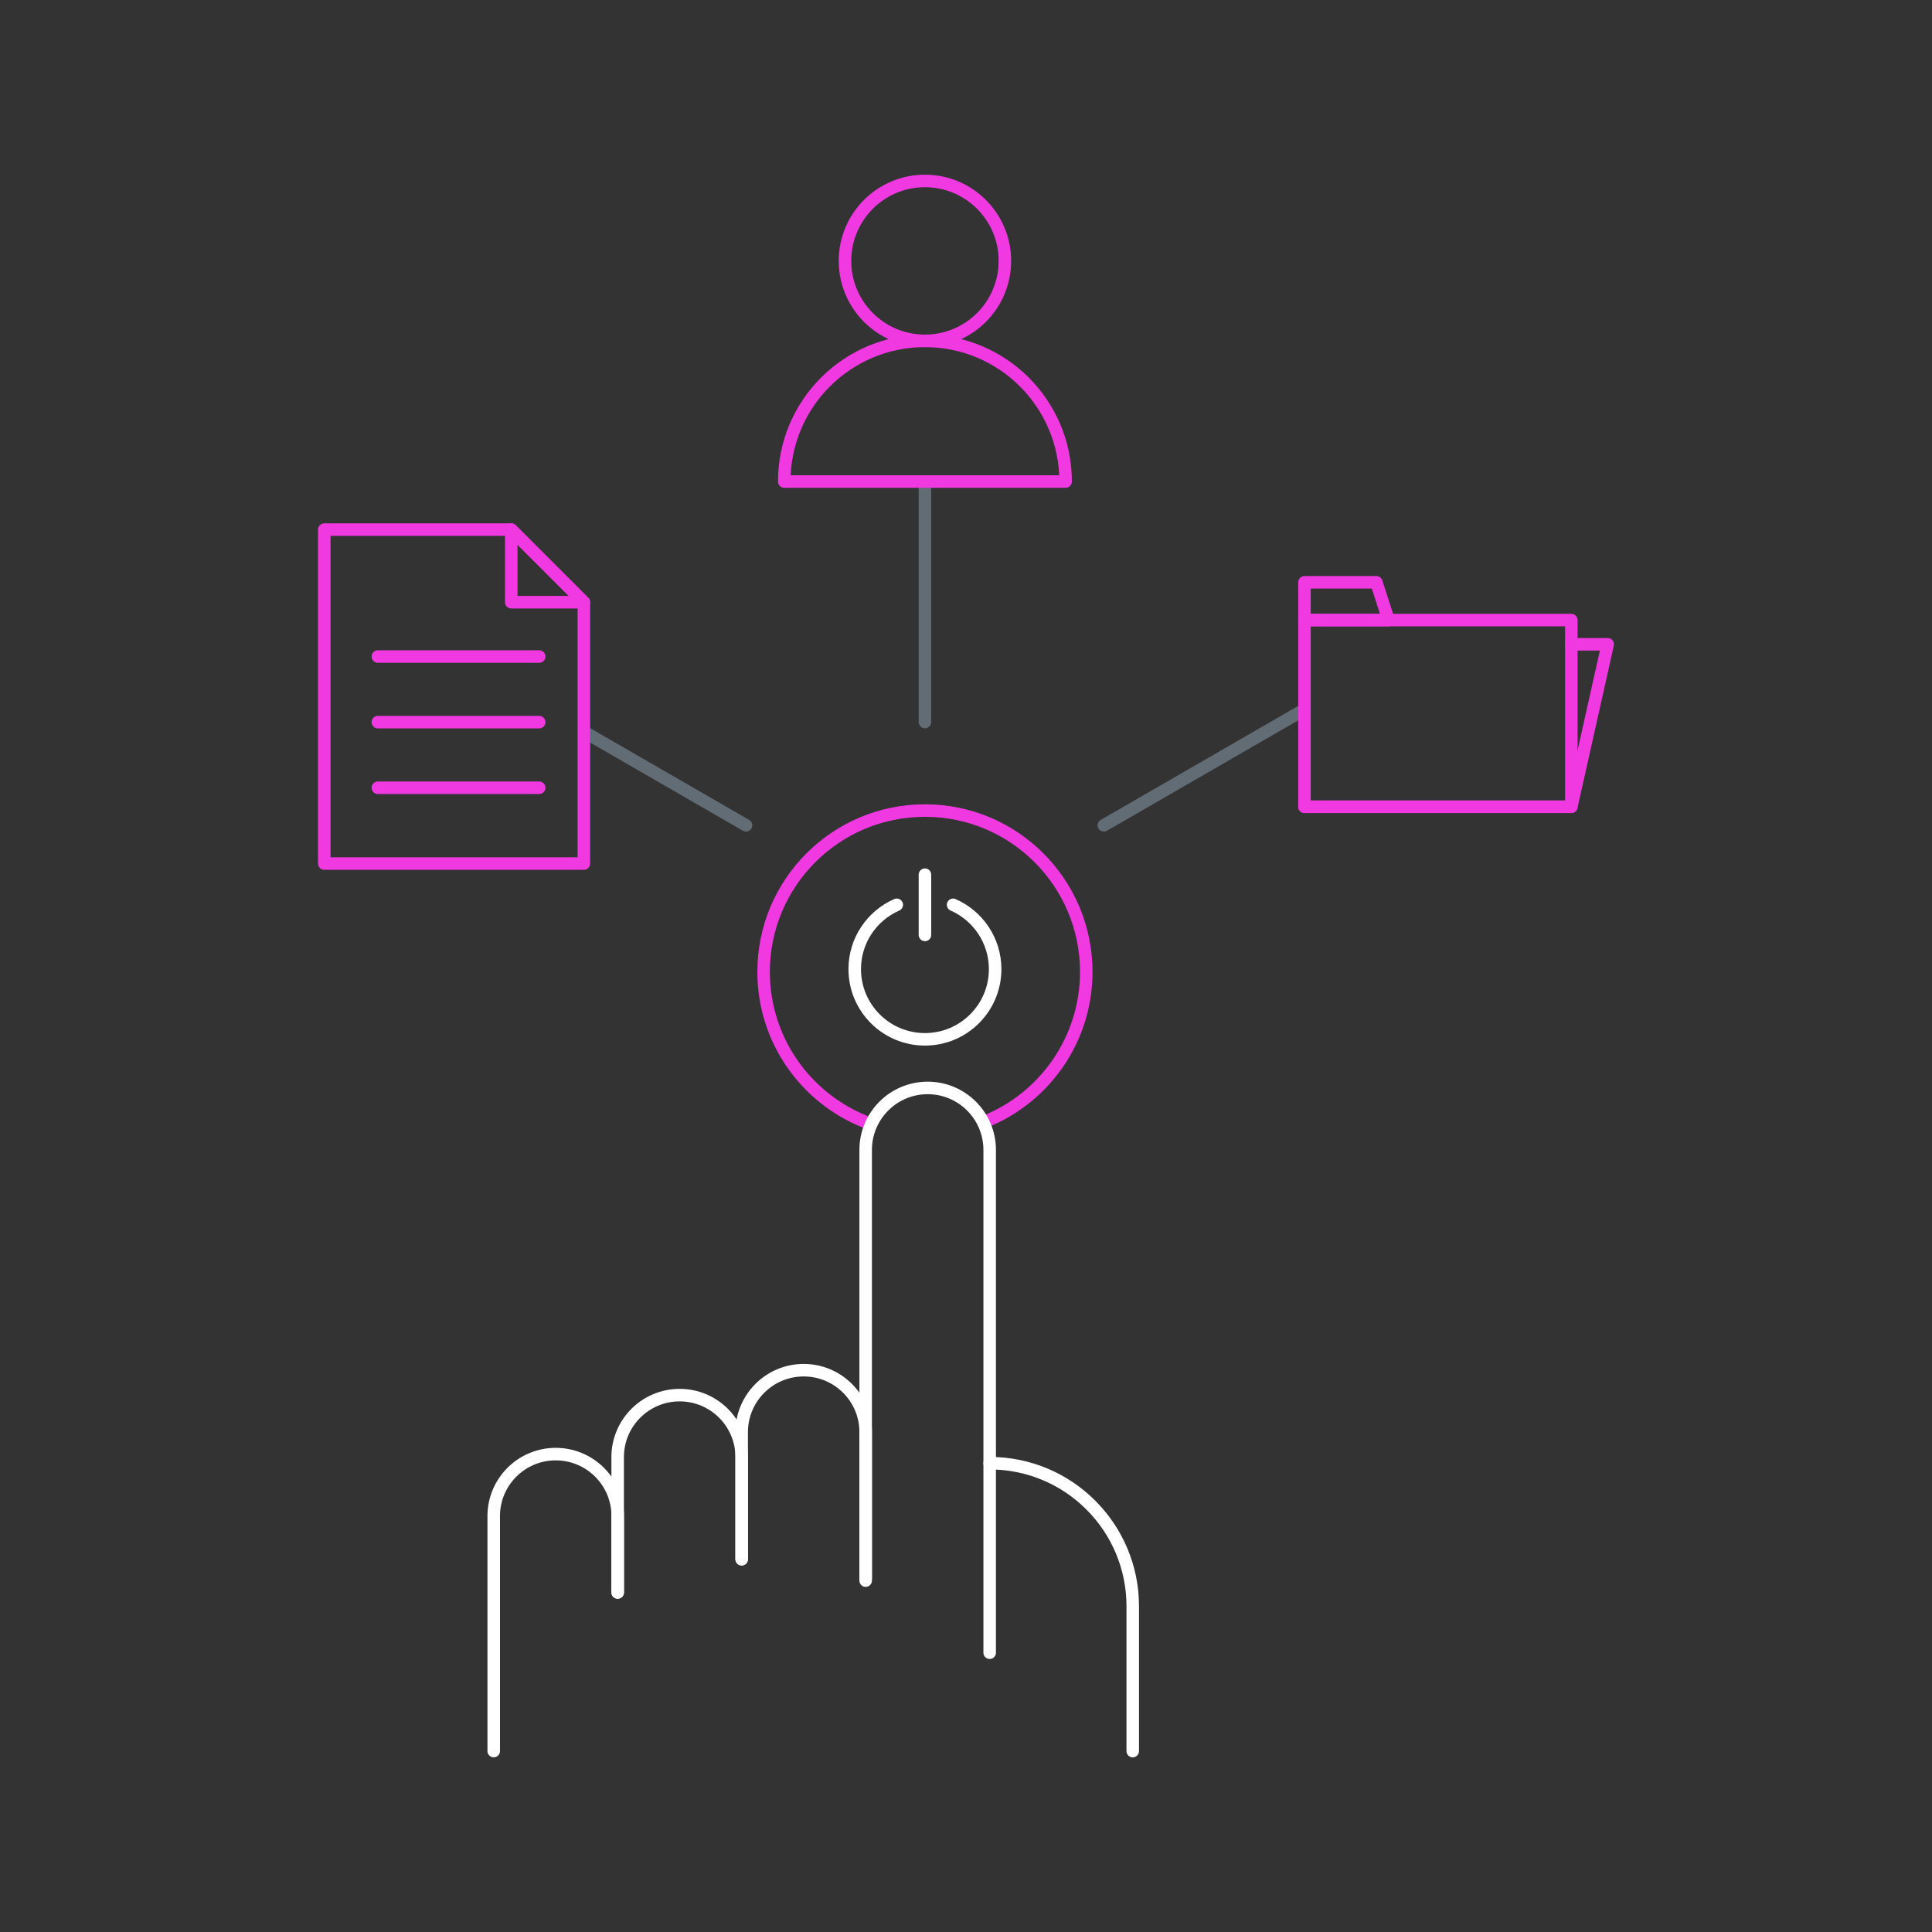 <svg xmlns="http://www.w3.org/2000/svg" id="uuid-2eb0a6ec-0af3-4ac5-99df-d264cb38cd7f" viewBox="0 0 925.71 925.71"><rect x="0" y="0" width="925.71" height="925.71" fill="#333333" stroke="none"/><defs><style>.uuid-f737af2d-369a-476f-b7ed-bd3495cc8e6b,.uuid-74ea33d2-5fa8-48e8-962e-5145e6900819,.uuid-2d73884f-6fb3-4ade-99a7-ec9557713f2e,.uuid-d8b47d44-57cb-4dec-88db-01c970877f80{fill:none;}.uuid-74ea33d2-5fa8-48e8-962e-5145e6900819{stroke:#616c74;}.uuid-74ea33d2-5fa8-48e8-962e-5145e6900819,.uuid-2d73884f-6fb3-4ade-99a7-ec9557713f2e,.uuid-d8b47d44-57cb-4dec-88db-01c970877f80{stroke-linecap:round;stroke-linejoin:round;stroke-width:6px;}.uuid-2d73884f-6fb3-4ade-99a7-ec9557713f2e{stroke:#fff;}.uuid-d8b47d44-57cb-4dec-88db-01c970877f80{stroke:#f039e0;}</style></defs><g id="uuid-b1988b8c-e71d-417d-b5d9-1afe5851e182"><line class="uuid-2d73884f-6fb3-4ade-99a7-ec9557713f2e" x1="443.18" y1="419.1" x2="443.18" y2="447.96"></line><path class="uuid-2d73884f-6fb3-4ade-99a7-ec9557713f2e" d="M429.68,433.53c-11.86,5.2-20.14,17.04-20.14,30.82,0,18.58,15.06,33.64,33.64,33.64s33.64-15.06,33.64-33.64c0-13.78-8.29-25.61-20.14-30.82"></path><path class="uuid-d8b47d44-57cb-4dec-88db-01c970877f80" d="M414.17,537.34c-28.32-11.47-48.29-39.24-48.29-71.67,0-42.69,34.61-77.3,77.3-77.3s77.3,34.61,77.3,77.3c0,32.43-19.97,60.2-48.29,71.67"></path><line class="uuid-74ea33d2-5fa8-48e8-962e-5145e6900819" x1="443.18" y1="345.96" x2="443.18" y2="230.73"></line><line class="uuid-74ea33d2-5fa8-48e8-962e-5145e6900819" x1="357.45" y1="395.45" x2="281.53" y2="351.63"></line><line class="uuid-74ea33d2-5fa8-48e8-962e-5145e6900819" x1="625.03" y1="339.96" x2="528.91" y2="395.45"></line><polyline class="uuid-d8b47d44-57cb-4dec-88db-01c970877f80" points="752.9 308.73 770.33 308.73 752.9 386.56 625.03 386.56"></polyline><polygon class="uuid-d8b47d44-57cb-4dec-88db-01c970877f80" points="665.3 297.11 625.03 297.11 625.03 279.02 659.49 279.02 665.3 297.11"></polygon><rect class="uuid-d8b47d44-57cb-4dec-88db-01c970877f80" x="625.03" y="297.11" width="127.87" height="89.46"></rect><path class="uuid-2d73884f-6fb3-4ade-99a7-ec9557713f2e" d="M295.98,763.02v-36.58c0-16.41-13.3-29.71-29.71-29.71h0c-16.41,0-29.71,13.3-29.71,29.71v112.57"></path><path class="uuid-2d73884f-6fb3-4ade-99a7-ec9557713f2e" d="M295.95,763.02v-64.84c0-16.41,13.3-29.71,29.71-29.71h0c16.41,0,29.71,13.3,29.71,29.71v48.91"></path><path class="uuid-2d73884f-6fb3-4ade-99a7-ec9557713f2e" d="M355.37,747.09v-60.86c0-16.41,13.3-29.71,29.71-29.71h0c16.41,0,29.71,13.3,29.71,29.71v69.96"></path><path class="uuid-2d73884f-6fb3-4ade-99a7-ec9557713f2e" d="M414.78,757.34v-206.35c0-16.41,13.3-29.71,29.71-29.71h0c16.41,0,29.71,13.3,29.71,29.71v240.9"></path><path class="uuid-2d73884f-6fb3-4ade-99a7-ec9557713f2e" d="M474.2,701.08h0c37.86,0,68.55,30.69,68.55,68.55v69.39"></path><circle class="uuid-d8b47d44-57cb-4dec-88db-01c970877f80" cx="443.18" cy="125.01" r="38.31"></circle><path class="uuid-d8b47d44-57cb-4dec-88db-01c970877f80" d="M443.18,163.32c-37.23,0-67.41,30.18-67.41,67.41h134.82c0-37.23-30.18-67.41-67.41-67.41Z"></path><polygon class="uuid-d8b47d44-57cb-4dec-88db-01c970877f80" points="279.76 288.55 279.76 413.78 155.38 413.78 155.38 253.76 244.97 253.76 279.76 288.55"></polygon><polygon class="uuid-d8b47d44-57cb-4dec-88db-01c970877f80" points="279.76 288.55 244.97 288.55 244.97 253.76 279.76 288.55"></polygon><line class="uuid-d8b47d44-57cb-4dec-88db-01c970877f80" x1="181.04" y1="314.58" x2="258.36" y2="314.58"></line><line class="uuid-d8b47d44-57cb-4dec-88db-01c970877f80" x1="181.04" y1="346.01" x2="258.36" y2="346.01"></line><line class="uuid-d8b47d44-57cb-4dec-88db-01c970877f80" x1="181.04" y1="377.45" x2="258.36" y2="377.45"></line><rect class="uuid-f737af2d-369a-476f-b7ed-bd3495cc8e6b" y="0" width="925.71" height="925.71"></rect></g></svg>